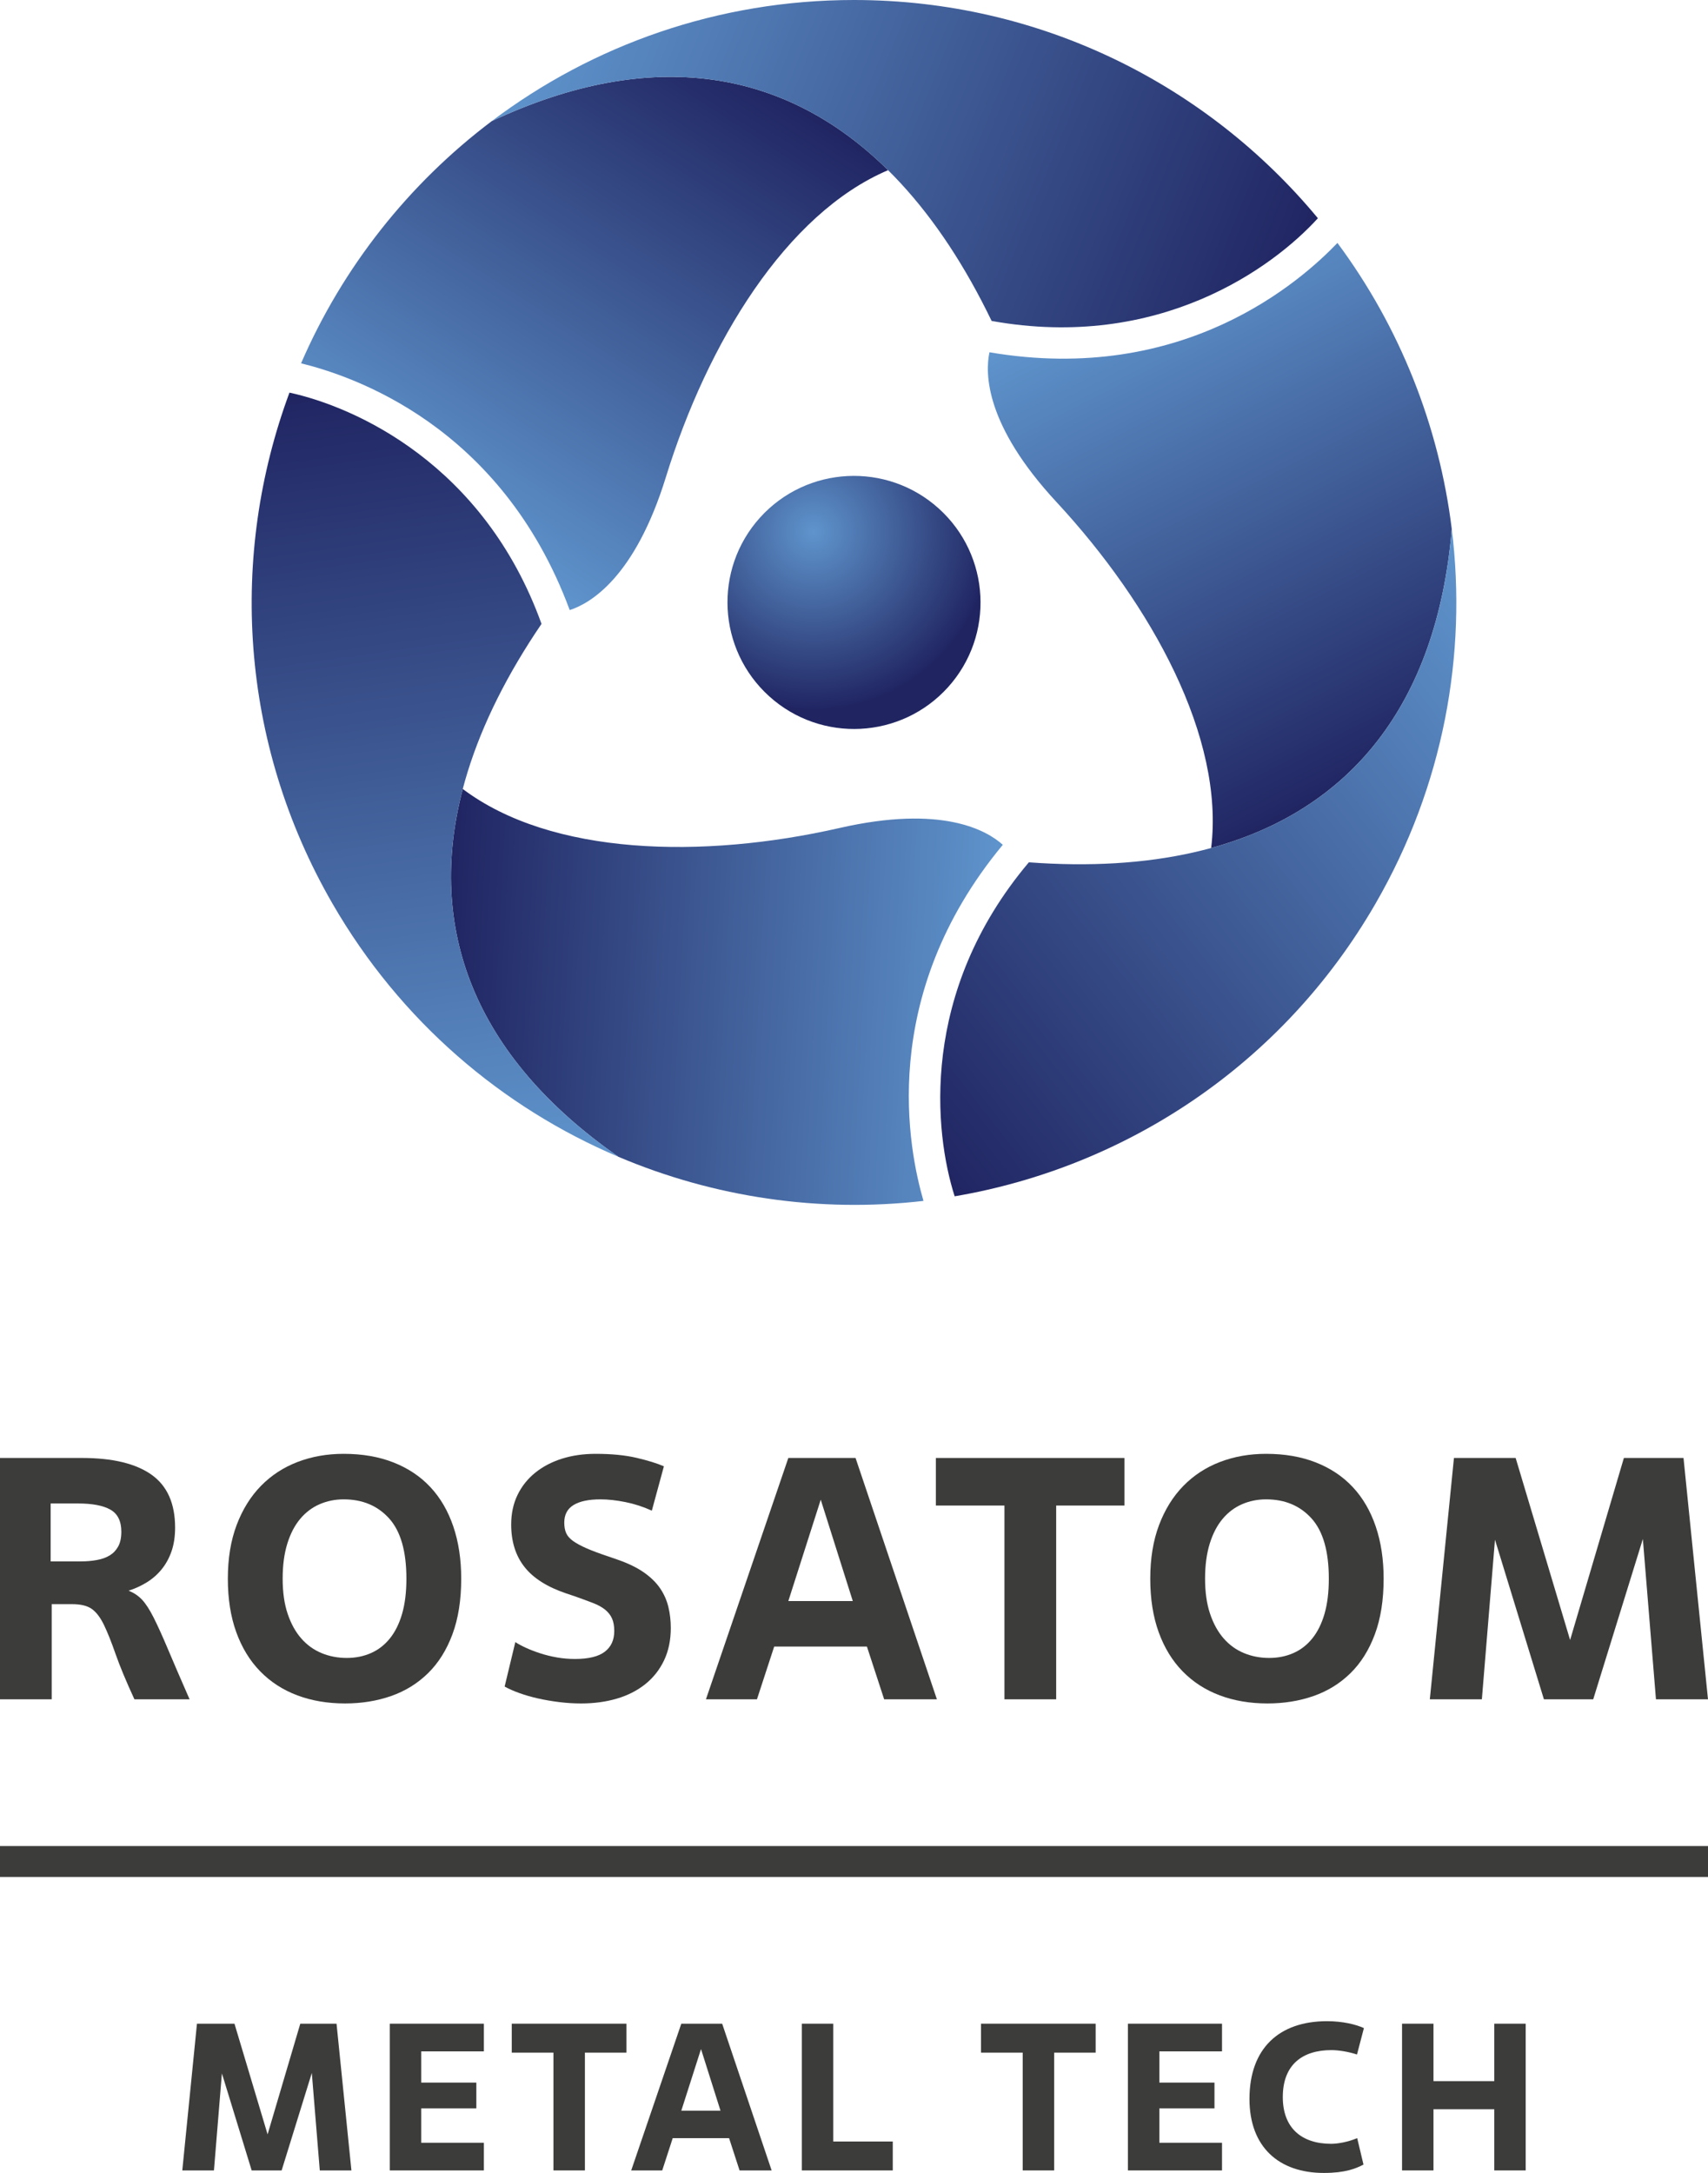 <?xml version="1.0" encoding="UTF-8"?>
<svg id="_Слой_1" data-name="Слой 1" xmlns="http://www.w3.org/2000/svg" xmlns:xlink="http://www.w3.org/1999/xlink" viewBox="0 0 401.912 511.22">
  <defs>
    <style>
      .cls-1 {
        fill: url(#linear-gradient);
      }

      .cls-1, .cls-2, .cls-3, .cls-4, .cls-5, .cls-6, .cls-7, .cls-8 {
        stroke-width: 0px;
      }

      .cls-2 {
        fill: url(#radial-gradient);
      }

      .cls-3 {
        fill: url(#linear-gradient-4);
      }

      .cls-4 {
        fill: url(#linear-gradient-2);
      }

      .cls-5 {
        fill: url(#linear-gradient-3);
      }

      .cls-6 {
        fill: url(#linear-gradient-5);
      }

      .cls-7 {
        fill: url(#linear-gradient-6);
      }

      .cls-8 {
        fill: #3c3c3b;
      }
    </style>
    <radialGradient id="radial-gradient" cx="191.417" cy="125.15" fx="191.417" fy="125.15" r="41.901" gradientUnits="userSpaceOnUse">
      <stop offset="0" stop-color="#5f94cc"/>
      <stop offset="1" stop-color="#202562"/>
    </radialGradient>
    <linearGradient id="linear-gradient" x1="100.45" y1="121.707" x2="170.92" y2="13.192" gradientUnits="userSpaceOnUse">
      <stop offset="0" stop-color="#5f94cc"/>
      <stop offset="1" stop-color="#202562"/>
    </linearGradient>
    <linearGradient id="linear-gradient-2" x1="128.578" y1="-3.354" x2="303.637" y2="67.374" xlink:href="#linear-gradient"/>
    <linearGradient id="linear-gradient-3" x1="-7310.732" y1="-7730.497" x2="-7240.265" y2="-7839.008" gradientTransform="translate(3273.122 -9957.571) rotate(-120.001)" xlink:href="#linear-gradient"/>
    <linearGradient id="linear-gradient-4" x1="-7282.61" y1="-7855.555" x2="-7107.534" y2="-7784.819" gradientTransform="translate(3273.122 -9957.571) rotate(-120.001)" xlink:href="#linear-gradient"/>
    <linearGradient id="linear-gradient-5" x1="3195.303" y1="-10222.886" x2="3265.775" y2="-10331.403" gradientTransform="translate(-6986.83 -7813.89) rotate(120.001)" xlink:href="#linear-gradient"/>
    <linearGradient id="linear-gradient-6" x1="3223.431" y1="-10347.949" x2="3398.499" y2="-10277.217" gradientTransform="translate(-6986.83 -7813.89) rotate(120.001)" xlink:href="#linear-gradient"/>
  </defs>
  <g>
    <g>
      <path class="cls-2" d="M220.895,119.632c-12.208-11.011-31.043-10.061-42.061,2.147-11.001,12.209-10.022,31.041,2.19,42.056,12.208,11.014,31.03,10.053,42.053-2.154,11.001-12.208,10.027-31.035-2.181-42.049Z"/>
      <path class="cls-1" d="M115.708,28.502c-19.481,14.694-35.048,34.299-44.863,56.975,11.777,2.903,47.039,14.379,63.217,58.058,4.866-1.586,15.355-7.699,22.633-31.3,9.759-31.599,28.272-61.992,52.28-72.197-23.941-23.686-55.485-29.263-93.268-11.537Z"/>
      <path class="cls-4" d="M310.107,51.35c.002-.003.004-.005.007-.008C284.121,19.978,244.872,0,200.956,0c-32.002,0-61.526,10.609-85.249,28.502,52.453-24.61,92.878-4.308,117.634,47.007,39.432,7.072,66.213-12.548,76.766-24.159Z"/>
      <path class="cls-5" d="M145.537,272.164c22.464,9.525,47.225,13.206,71.769,10.368-3.375-11.652-11.068-47.93,18.667-83.781-3.806-3.421-14.344-9.45-38.421-3.952-32.242,7.347-67.818,6.509-88.659-9.181-8.54,32.578,2.402,62.687,36.644,86.547Z"/>
      <path class="cls-3" d="M68.123,92.371c-.003-0-.007-.001-.01-.002-14.163,38.195-11.839,82.177,10.119,120.212,16.001,27.717,39.95,47.983,67.306,59.583-47.537-33.124-50.17-78.287-18.111-125.386-13.592-37.689-43.973-51.072-59.304-54.407Z"/>
      <path class="cls-6" d="M341.623,124.498c-2.983-24.219-12.177-47.505-26.907-67.343-8.402,8.749-35.971,33.551-81.885,25.723-1.06,5.007-1.011,17.148,15.788,35.252,22.484,24.252,39.546,55.482,36.379,81.378,32.481-8.892,53.083-33.423,56.624-75.011Z"/>
      <path class="cls-7" d="M224.638,281.442c.001.003.003.006.004.009,40.156-6.831,77.081-30.835,99.039-68.87,16.001-27.717,21.576-58.592,17.942-88.085-4.915,57.734-42.708,82.596-99.523,78.379-25.84,30.616-22.24,63.621-17.462,78.567Z"/>
    </g>
    <g>
      <path class="cls-8" d="M12.166,377.402v22.387H0v-56.779h19.304c7.192,0,12.639,1.312,16.345,3.934,3.701,2.623,5.554,6.772,5.554,12.45,0,2.11-.282,3.975-.85,5.597-.568,1.623-1.353,3.042-2.353,4.259-1,1.217-2.163,2.231-3.489,3.041-1.326.812-2.743,1.46-4.256,1.947,1.243.486,2.295,1.191,3.164,2.11.862.921,1.77,2.312,2.715,4.178.945,1.866,2.068,4.339,3.366,7.421,1.298,3.082,3.001,7.03,5.112,11.843h-12.98c-1.945-4.218-3.421-7.759-4.422-10.626-1-2.866-1.918-5.163-2.756-6.895-.841-1.729-1.786-2.973-2.841-3.731-1.052-.757-2.608-1.136-4.664-1.136h-4.784ZM11.921,367.344h7.058c1.353,0,2.623-.107,3.814-.324,1.188-.216,2.203-.58,3.041-1.095.838-.513,1.5-1.217,1.988-2.108.485-.893.73-2.04.73-3.448,0-2.487-.853-4.219-2.556-5.192-1.703-.973-4.259-1.461-7.665-1.461h-6.41v13.627Z"/>
      <path class="cls-8" d="M81.194,400.763c-4.111,0-7.855-.635-11.234-1.905-3.381-1.27-6.287-3.15-8.72-5.637-2.434-2.487-4.314-5.557-5.637-9.207-1.326-3.65-1.988-7.854-1.988-12.613,0-4.758.69-8.963,2.068-12.613,1.381-3.65,3.286-6.718,5.72-9.207,2.433-2.487,5.311-4.366,8.638-5.637,3.326-1.27,6.935-1.907,10.829-1.907,4.382,0,8.288.676,11.722,2.028,3.434,1.351,6.327,3.285,8.678,5.799,2.353,2.515,4.152,5.597,5.394,9.247,1.243,3.65,1.866,7.747,1.866,12.289,0,5.029-.688,9.395-2.068,13.099-1.378,3.705-3.299,6.76-5.759,9.166-2.461,2.407-5.352,4.192-8.678,5.354-3.326,1.161-6.935,1.743-10.829,1.743ZM81.6,390.057c2.055,0,3.946-.377,5.676-1.136,1.731-.758,3.219-1.907,4.461-3.447,1.246-1.542,2.203-3.475,2.881-5.801.675-2.325,1.013-5.081,1.013-8.272,0-6.435-1.353-11.154-4.056-14.155-2.703-3.001-6.272-4.501-10.706-4.501-2.001,0-3.881.379-5.637,1.135-1.758.758-3.286,1.907-4.584,3.448-1.298,1.542-2.311,3.487-3.041,5.841-.73,2.352-1.095,5.096-1.095,8.233,0,3.191.393,5.948,1.178,8.272.782,2.326,1.85,4.259,3.203,5.801,1.35,1.54,2.946,2.689,4.784,3.447,1.838.758,3.814,1.136,5.922,1.136Z"/>
      <path class="cls-8" d="M121.265,386.326c.647.433,1.473.879,2.473,1.338,1.0.46,2.12.893,3.366,1.298,1.243.405,2.556.731,3.934.973,1.378.244,2.799.365,4.259.365,3.188,0,5.526-.567,7.014-1.703,1.488-1.135,2.231-2.757,2.231-4.866,0-1.189-.175-2.176-.528-2.961-.35-.782-.89-1.473-1.62-2.068-.73-.594-1.691-1.121-2.881-1.582-1.19-.459-2.624-.987-4.299-1.582l-1.945-.649c-4.489-1.513-7.775-3.595-9.856-6.246-2.084-2.648-3.124-5.974-3.124-9.977,0-2.594.5-4.919,1.501-6.975,1-2.054,2.393-3.799,4.179-5.232,1.783-1.433,3.879-2.528,6.284-3.286,2.406-.756,5.042-1.135,7.911-1.135,3.731,0,6.935.313,9.61.939,2.679.624,4.827,1.289,6.45,1.996l-2.839,10.433c-2.004-.913-4.072-1.585-6.208-2.016-2.135-.43-4.096-.644-5.879-.644-2.759,0-4.867.443-6.327,1.33-1.461.888-2.191,2.272-2.191,4.153,0,.968.151,1.786.448,2.458.294.672.838,1.29,1.62,1.855.786.564,1.854,1.143,3.203,1.733,1.353.592,3.084,1.237,5.192,1.935l2.111.731c2.485.865,4.541,1.866,6.165,3.001,1.62,1.135,2.89,2.381,3.811,3.731.92,1.353,1.568,2.812,1.945,4.38.38,1.569.571,3.219.571,4.948,0,2.868-.528,5.408-1.584,7.625-1.055,2.217-2.528,4.083-4.421,5.597-1.893,1.514-4.124,2.65-6.689,3.406-2.571.756-5.37,1.135-8.395,1.135-1.734,0-3.461-.109-5.192-.324-1.731-.216-3.381-.5-4.949-.852-1.568-.351-3.029-.77-4.379-1.258-1.353-.486-2.516-.999-3.489-1.54l2.516-10.463Z"/>
      <path class="cls-8" d="M203.997,387.379h-21.82l-4.056,12.41h-12.004l19.386-56.779h15.818l19.141,56.779h-12.409l-4.056-12.41ZM185.503,376.672h15.168l-7.542-23.846-7.625,23.846Z"/>
      <path class="cls-8" d="M248.529,399.79h-12.169v-45.585h-16.14v-11.194h44.37v11.194h-16.06v45.585Z"/>
      <path class="cls-8" d="M298.25,400.763c-4.112,0-7.855-.635-11.234-1.905-3.381-1.27-6.287-3.15-8.721-5.637-2.433-2.487-4.314-5.557-5.637-9.207-1.326-3.65-1.988-7.854-1.988-12.613,0-4.758.69-8.963,2.068-12.613,1.381-3.65,3.286-6.718,5.72-9.207,2.433-2.487,5.311-4.366,8.638-5.637,3.326-1.27,6.935-1.907,10.829-1.907,4.382,0,8.288.676,11.722,2.028,3.433,1.351,6.327,3.285,8.678,5.799,2.353,2.515,4.152,5.597,5.394,9.247,1.243,3.65,1.865,7.747,1.865,12.289,0,5.029-.687,9.395-2.068,13.099-1.377,3.705-3.299,6.76-5.759,9.166-2.461,2.407-5.351,4.192-8.678,5.354-3.326,1.161-6.935,1.743-10.829,1.743ZM298.655,390.057c2.056,0,3.946-.377,5.677-1.136,1.731-.758,3.219-1.907,4.461-3.447,1.246-1.542,2.203-3.475,2.881-5.801.675-2.325,1.012-5.081,1.012-8.272,0-6.435-1.353-11.154-4.056-14.155-2.703-3.001-6.272-4.501-10.706-4.501-2.001,0-3.881.379-5.637,1.135-1.758.758-3.286,1.907-4.584,3.448-1.298,1.542-2.311,3.487-3.041,5.841-.73,2.352-1.095,5.096-1.095,8.233,0,3.191.393,5.948,1.178,8.272.782,2.326,1.85,4.259,3.203,5.801,1.35,1.54,2.946,2.689,4.784,3.447,1.838.758,3.814,1.136,5.922,1.136Z"/>
      <path class="cls-8" d="M401.912,399.79h-12.246l-3.084-37.717-11.679,37.717h-11.602l-11.516-37.555-3.084,37.555h-12.246l5.676-56.779h14.52l12.814,42.828,12.654-42.828h14.032l5.759,56.779Z"/>
    </g>
  </g>
  <rect class="cls-8" x="197.319" y="236.992" width="7.274" height="401.912" transform="translate(638.904 236.992) rotate(90)"/>
  <g>
    <path class="cls-8" d="M82.696,510.628h-7.447l-1.875-22.932-7.102,22.932h-7.051l-7.004-22.834-1.873,22.834h-7.447l3.451-34.521h8.828l7.793,26.039,7.693-26.039h8.531l3.502,34.521Z"/>
    <path class="cls-8" d="M113.862,510.628h-22.143v-34.521h22.143v6.51h-14.744v7.348h12.969v6.066h-12.969v8.088h14.744v6.51Z"/>
    <path class="cls-8" d="M137.634,510.628h-7.398v-27.716h-9.812v-6.806h26.975v6.806h-9.764v27.716Z"/>
    <path class="cls-8" d="M171.563,503.033h-13.266l-2.467,7.595h-7.299l11.787-34.521h9.617l11.639,34.521h-7.545l-2.467-7.595ZM160.319,496.573h9.223l-4.586-14.499-4.637,14.499Z"/>
    <path class="cls-8" d="M210.079,510.628h-21.402v-34.521h7.396v27.716h14.006v6.806Z"/>
    <path class="cls-8" d="M248.052,510.628h-7.396v-27.716h-9.814v-6.806h26.977v6.806h-9.766v27.716Z"/>
    <path class="cls-8" d="M287.554,510.628h-22.143v-34.521h22.143v6.51h-14.744v7.348h12.969v6.066h-12.969v8.088h14.744v6.51Z"/>
    <path class="cls-8" d="M320.843,509.247c-1.775.937-4.291,1.973-9.32,1.973-10.555,0-17.508-6.066-17.508-17.409,0-11.885,6.953-18.296,18.248-18.296,3.748,0,6.854.789,8.68,1.627l-1.629,6.214c-2.07-.69-4.438-1.036-6.016-1.036-6.807,0-11.441,3.403-11.441,11.047,0,7.299,4.438,10.998,11.393,10.998,1.578,0,3.994-.444,6.115-1.332l1.479,6.214Z"/>
    <path class="cls-8" d="M359.015,510.628h-7.398v-14.4h-14.301v14.4h-7.398v-34.521h7.398v13.513h14.301v-13.513h7.398v34.521Z"/>
  </g>
</svg>